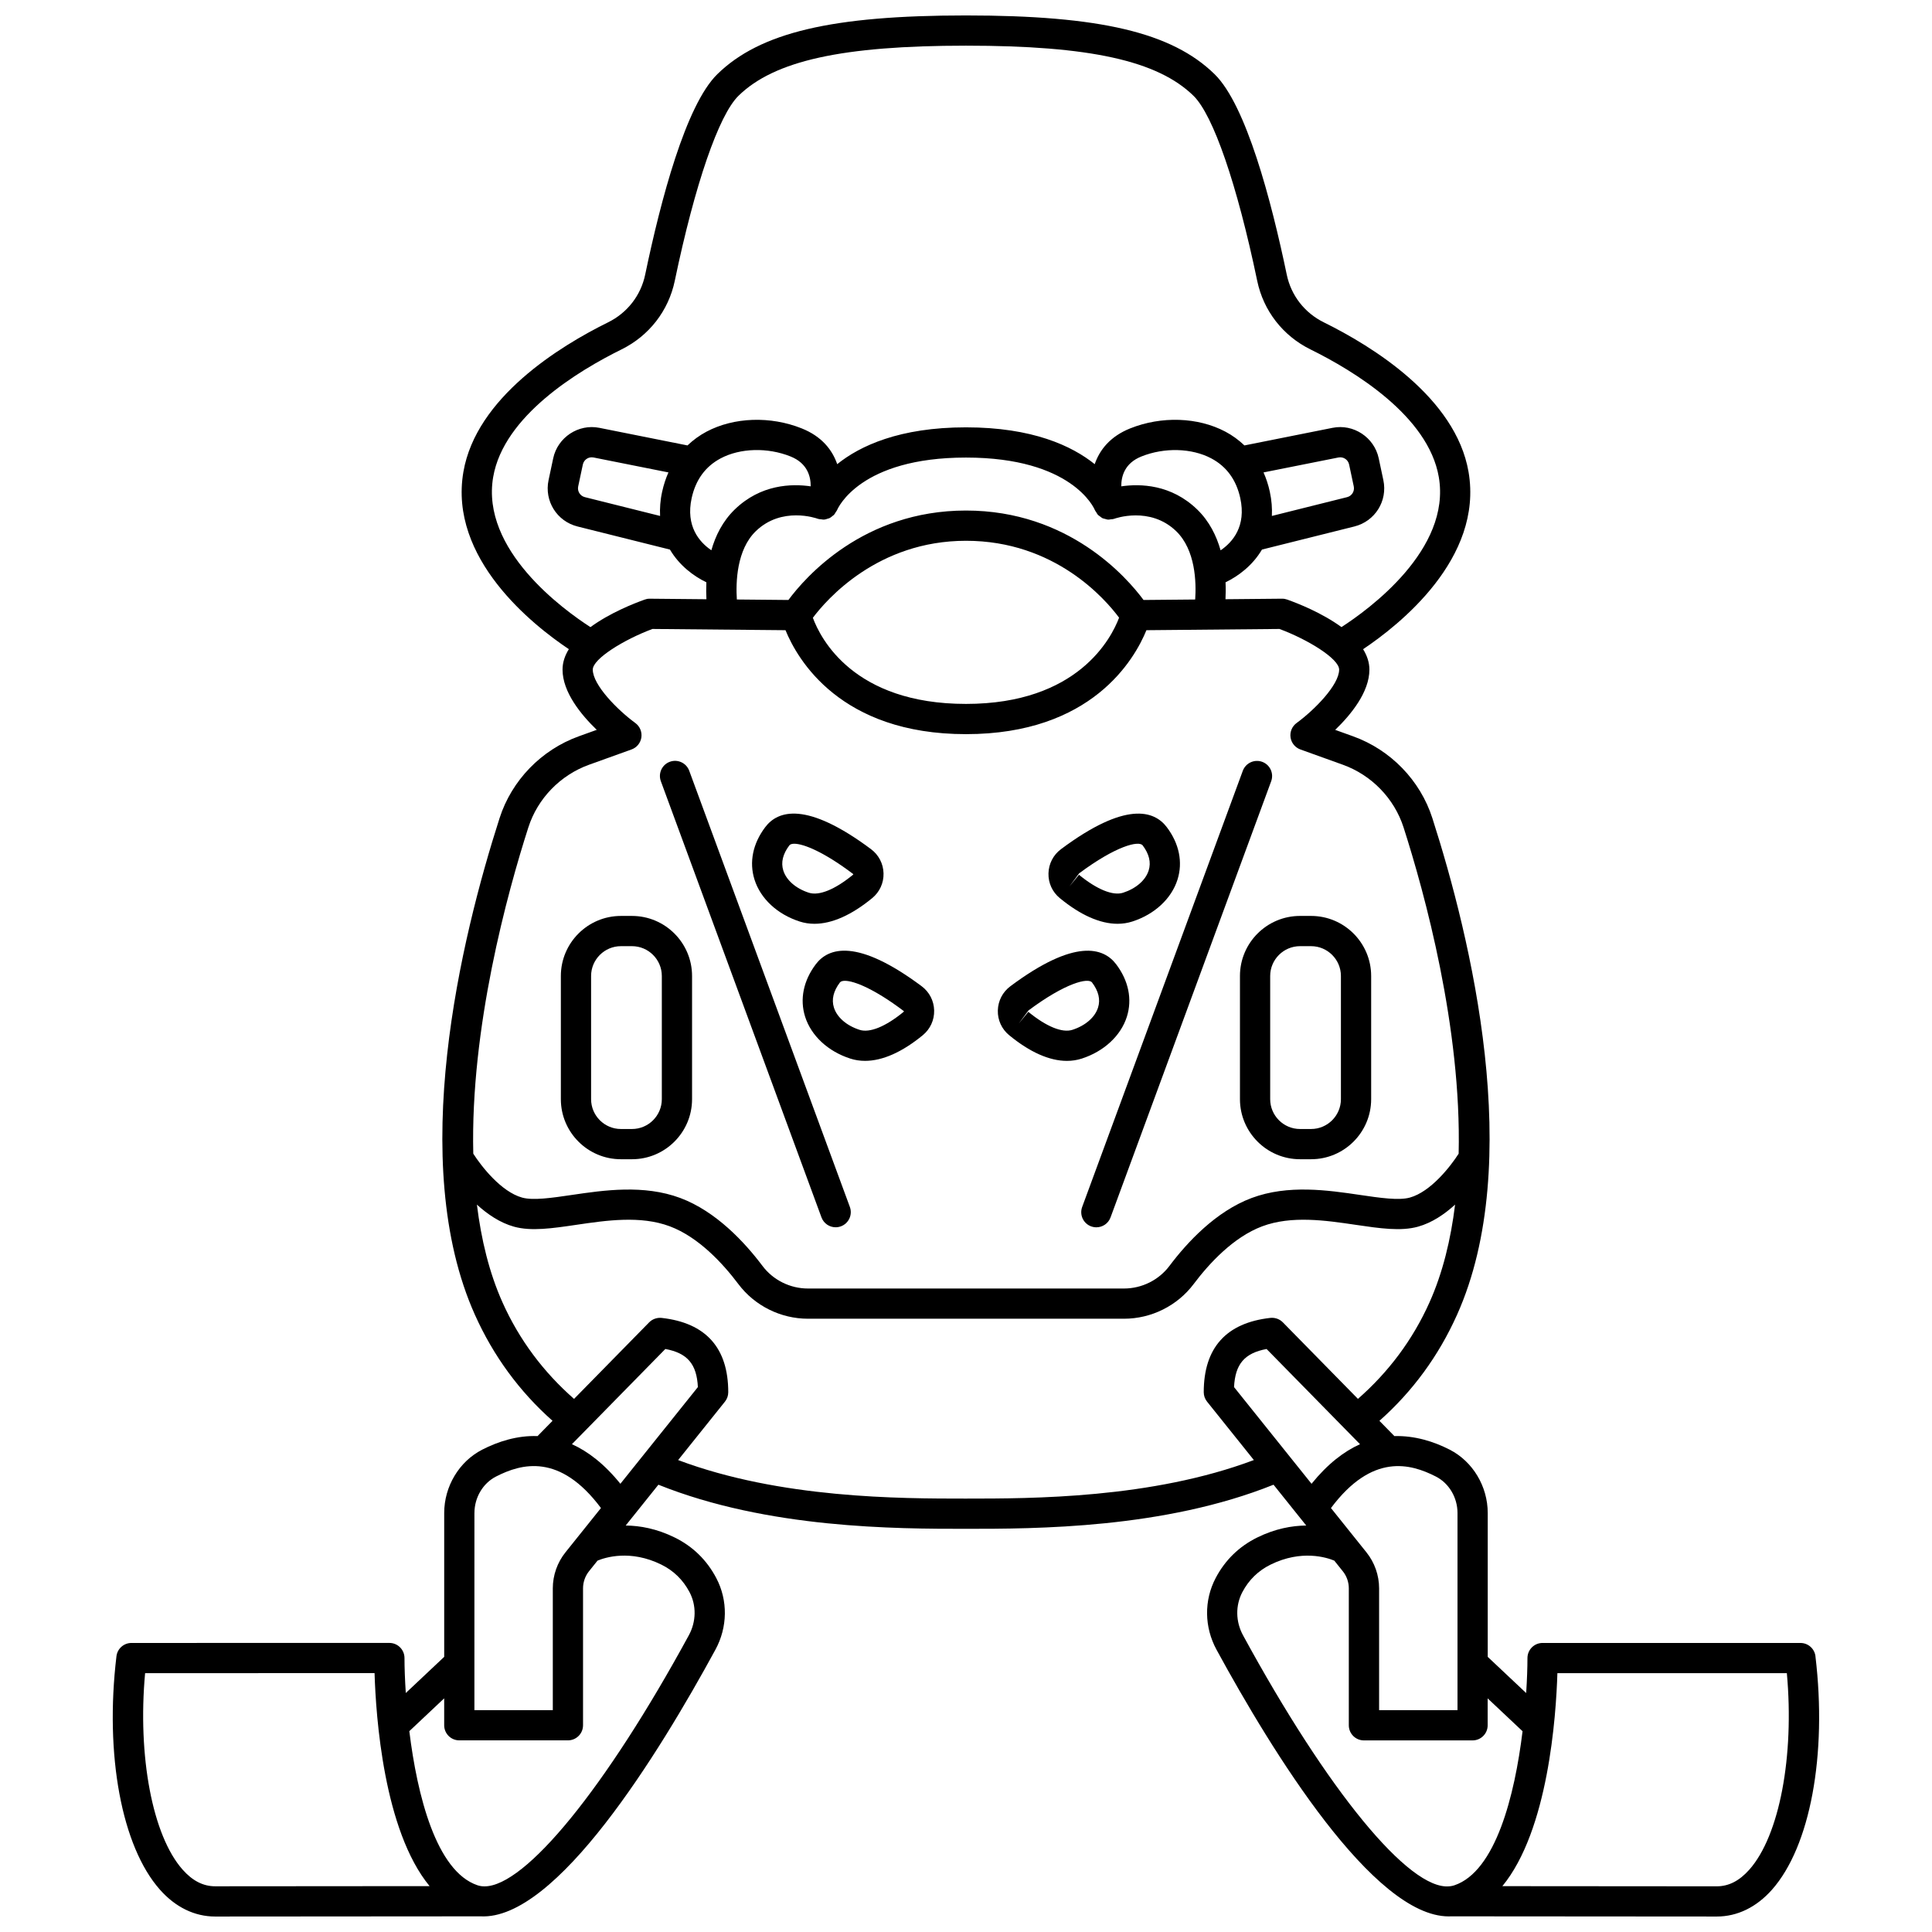 <?xml version="1.0" encoding="UTF-8"?>
<!-- Uploaded to: SVG Repo, www.svgrepo.com, Generator: SVG Repo Mixer Tools -->
<svg width="800px" height="800px" version="1.1" viewBox="144 144 512 512" xmlns="http://www.w3.org/2000/svg">
 <defs>
  <clipPath id="a">
   <path d="m173 148.09h454v503.81h-454z"/>
  </clipPath>
 </defs>
 <path d="m433.16 469c0.457 0.168 0.922 0.25 1.387 0.25 1.629 0 3.16-1 3.758-2.621l42.57-115.59c0.762-2.078-0.297-4.379-2.375-5.144-2.07-0.758-4.375 0.301-5.144 2.375l-42.57 115.59c-0.762 2.078 0.297 4.379 2.375 5.144z"/>
 <path d="m472.6 402.65v32.637c0 8.777 7.137 15.922 15.918 15.922h2.934c8.777 0 15.918-7.141 15.918-15.922v-32.637c0-8.777-7.137-15.918-15.918-15.918h-2.934c-8.777 0-15.918 7.137-15.918 15.918zm8.012 0c0-4.359 3.551-7.906 7.906-7.906h2.934c4.359 0 7.906 3.551 7.906 7.906v32.637c0 4.363-3.551 7.91-7.906 7.91h-2.934c-4.359 0-7.906-3.551-7.906-7.91z"/>
 <path d="m411.44 418.34c5.473 4.504 10.684 6.805 15.301 6.805 1.363 0 2.672-0.203 3.922-0.602 5.898-1.902 10.375-6.055 11.973-11.109 1.453-4.613 0.445-9.551-2.844-13.898-3.328-4.402-10.906-6.949-28.035 5.832-2.051 1.527-3.258 3.867-3.32 6.418-0.066 2.543 1.031 4.93 3.004 6.555-0.004 0-0.004 0 0 0zm5.102-6.551c9.797-7.309 15.855-8.758 16.859-7.422 1.73 2.281 2.262 4.523 1.59 6.652-0.816 2.586-3.356 4.789-6.789 5.894-2.707 0.879-6.949-0.879-11.68-4.762l-2.543 3.094z"/>
 <path d="m424.86 382.01c5.469 4.504 10.684 6.805 15.301 6.805 1.359 0 2.668-0.199 3.922-0.605 5.898-1.898 10.375-6.055 11.969-11.109 1.457-4.613 0.445-9.551-2.84-13.895-3.324-4.398-10.891-6.957-28.035 5.832-2.051 1.527-3.258 3.867-3.32 6.418-0.066 2.543 1.027 4.934 3.004 6.555-0.004 0-0.004 0 0 0zm5.102-6.547c9.793-7.305 15.84-8.75 16.859-7.422 1.727 2.281 2.258 4.519 1.586 6.648-0.812 2.586-3.352 4.789-6.785 5.898-2.688 0.863-6.945-0.875-11.68-4.762l-2.543 3.094z"/>
 <path d="m361.7 466.62c0.598 1.617 2.125 2.621 3.758 2.621 0.461 0 0.926-0.082 1.387-0.25 2.078-0.766 3.137-3.066 2.375-5.144l-42.57-115.59c-0.766-2.078-3.07-3.141-5.144-2.375-2.078 0.766-3.137 3.066-2.375 5.144z"/>
 <path d="m308.55 451.21h2.934c8.777 0 15.918-7.141 15.918-15.922v-32.637c0-8.777-7.137-15.918-15.918-15.918h-2.934c-8.777 0-15.918 7.141-15.918 15.918v32.637c0 8.781 7.141 15.922 15.918 15.922zm-7.906-48.559c0-4.359 3.551-7.906 7.906-7.906h2.934c4.359 0 7.906 3.551 7.906 7.906v32.637c0 4.363-3.551 7.91-7.906 7.91h-2.934c-4.359 0-7.906-3.551-7.906-7.91z"/>
 <path d="m360.2 399.53c-3.285 4.348-4.293 9.281-2.84 13.898 1.598 5.059 6.078 9.211 11.973 11.109 1.254 0.406 2.559 0.602 3.922 0.602 4.617 0 9.828-2.305 15.301-6.805 0.004 0 0.004 0 0.004-0.004 1.965-1.617 3.062-4.008 3-6.559s-1.27-4.891-3.32-6.418c-17.145-12.781-24.707-10.215-28.039-5.824zm23.352 12.445c0 0.105-0.055 0.152-0.086 0.176-4.742 3.902-9 5.648-11.68 4.762-3.434-1.102-5.973-3.309-6.789-5.894-0.672-2.133-0.137-4.371 1.586-6.652 0.215-0.281 0.66-0.441 1.32-0.441 2.445 0.004 7.856 2.152 15.648 8.051z"/>
 <path d="m355.92 388.21c1.254 0.406 2.559 0.605 3.922 0.605 4.617 0 9.832-2.305 15.301-6.805h0.004c1.965-1.621 3.062-4.008 3-6.559s-1.27-4.887-3.32-6.418c-17.152-12.789-24.715-10.23-28.031-5.832-3.289 4.348-4.301 9.281-2.844 13.895 1.594 5.062 6.066 9.215 11.969 11.113zm-2.742-20.168c0.211-0.285 0.656-0.441 1.312-0.441 2.438 0 7.852 2.152 15.641 8.047 0 0.105-0.055 0.152-0.086 0.176-4.731 3.894-8.984 5.629-11.68 4.762-3.434-1.105-5.973-3.312-6.785-5.898-0.664-2.125-0.129-4.363 1.598-6.644z"/>
 <g clip-path="url(#a)">
  <path d="m625.12 582.93c-0.246-2.016-1.949-3.527-3.977-3.527l-68.348-0.004c-1.066 0-2.082 0.422-2.832 1.172-0.75 0.754-1.172 1.766-1.172 2.832 0 2.481-0.109 5.688-0.34 9.273l-10.188-9.59v-38.121c0-7.055-3.945-13.637-10.055-16.777-4.234-2.176-9.305-3.762-14.68-3.606l-3.969-4.047c8.77-7.766 15.68-17.188 20.566-28.09 18.109-40.391 3.676-99.805-6.535-131.63-3.211-10.004-11.066-18.109-21.008-21.684l-4.742-1.707c4.148-3.996 9.066-9.992 9.066-15.961 0-1.934-0.633-3.746-1.672-5.418 9.523-6.371 31.902-24.016 27.945-46.992-3.398-19.684-25.484-33.277-38.348-39.625-5.094-2.512-8.676-7.121-9.828-12.648-4.109-19.719-10.766-44.941-19.117-53.113-11.309-11.062-30.398-15.574-65.895-15.574s-54.586 4.512-65.891 15.566c-8.352 8.172-15.008 33.395-19.117 53.113-1.152 5.523-4.734 10.133-9.828 12.648-12.867 6.348-34.957 19.941-38.348 39.625-3.957 22.977 18.422 40.621 27.945 46.992-1.043 1.68-1.672 3.484-1.672 5.418 0 5.973 4.918 11.969 9.066 15.961l-4.742 1.707c-9.941 3.578-17.797 11.684-21.008 21.684-10.215 31.824-24.645 91.234-6.535 131.63 4.887 10.902 11.801 20.328 20.566 28.094l-3.973 4.051c-5.348-0.203-10.445 1.426-14.68 3.602-6.106 3.141-10.055 9.73-10.055 16.777v38.121l-10.18 9.586c-0.23-3.586-0.344-6.789-0.344-9.27 0-2.215-1.793-4.004-4.004-4.004l-68.352 0.008c-2.027 0-3.738 1.516-3.977 3.527-3.133 26.156 1.395 50.445 11.535 61.867 4.121 4.648 9.18 7.106 14.625 7.106l70.234-0.051h0.09c20.07 1.098 47.273-43.145 62.238-70.645 3.262-5.981 3.352-13.086 0.242-18.996-2.504-4.766-6.211-8.387-11.02-10.754-4.773-2.352-9.207-3.137-12.988-3.176l1.57-1.961c0.012-0.008 0.02-0.02 0.027-0.031l7.07-8.824c29.012 11.656 62.977 11.691 81.508 11.691 18.527 0 52.492-0.035 81.508-11.691l7.07 8.824c0.008 0.012 0.02 0.023 0.027 0.031l1.57 1.961c-3.781 0.039-8.215 0.824-12.984 3.172-4.809 2.371-8.52 5.988-11.023 10.754-3.113 5.922-3.023 13.023 0.242 19 14.789 27.168 41.582 70.664 61.52 70.66 0.242 0 0.477-0.004 0.715-0.016h0.094l70.238 0.051c5.438 0 10.5-2.457 14.621-7.106 10.129-11.426 14.652-35.711 11.52-61.867zm-100.57-47.617c3.465 1.777 5.703 5.57 5.703 9.652v52.246h-20.777v-32.285c0-3.457-1.191-6.84-3.348-9.531l-2.836-3.539c-0.008-0.008-0.012-0.016-0.02-0.023l-6.555-8.184c10.918-14.594 21.035-11.824 27.832-8.336zm-249.85-264.91c2.793-16.191 22.504-28.125 34-33.801 7.32-3.613 12.469-10.246 14.125-18.195 5.336-25.574 11.648-43.898 16.883-49.023 9.516-9.309 27.551-13.281 60.289-13.281 32.742 0 50.773 3.973 60.289 13.281 5.234 5.121 11.547 23.449 16.883 49.023 1.652 7.949 6.801 14.586 14.125 18.195 11.496 5.676 31.207 17.617 34 33.801 3.32 19.25-18.598 35.141-25.793 39.785-5.141-3.762-11.547-6.289-14.387-7.297-0.441-0.156-0.844-0.23-1.383-0.23l-14.965 0.141c0.066-1.309 0.09-2.828 0.016-4.488 3.387-1.625 7.172-4.465 9.652-8.672l24.492-6.121c5.477-1.371 8.848-6.766 7.676-12.285l-1.23-5.793c-1.188-5.559-6.707-9.188-12.246-8.059l-23.34 4.66c-1.484-1.41-3.156-2.652-5.047-3.652-7.269-3.852-16.938-4.184-25.25-0.852-5.312 2.133-8.082 5.707-9.379 9.469-6.027-4.844-16.492-9.758-34.121-9.758-17.633 0-28.094 4.914-34.121 9.758-1.293-3.766-4.07-7.34-9.379-9.469-8.305-3.328-17.98-3-25.25 0.852-1.891 1-3.562 2.242-5.047 3.652l-23.34-4.66c-5.535-1.125-11.059 2.504-12.246 8.062l-1.23 5.789c-1.172 5.519 2.199 10.918 7.676 12.289l24.492 6.121c2.481 4.207 6.266 7.043 9.652 8.672-0.074 1.66-0.055 3.18 0.016 4.488l-14.965-0.141c-0.656 0-0.938 0.074-1.383 0.23-2.844 1.012-9.254 3.539-14.391 7.301-7.18-4.637-29.098-20.484-25.773-39.793zm172.35 32.598c-4.387-5.926-19.809-23.703-47.055-23.703-27.25 0-42.676 17.781-47.055 23.703l-13.668-0.129c-0.293-4.566-0.066-13.164 5.016-18.098 6.863-6.656 16.051-3.438 16.41-3.301 0.027 0.012 0.059 0.004 0.09 0.012 0.023 0.008 0.039 0.027 0.062 0.035 0.25 0.086 0.5 0.059 0.754 0.094 0.234 0.027 0.469 0.102 0.699 0.086 0.387-0.02 0.75-0.137 1.113-0.266 0.109-0.039 0.227-0.043 0.332-0.094 0.352-0.16 0.652-0.402 0.949-0.656 0.098-0.086 0.207-0.137 0.297-0.227 0.207-0.215 0.344-0.488 0.5-0.754 0.105-0.176 0.254-0.312 0.332-0.504 0.234-0.57 6.098-13.941 34.168-13.941s33.934 13.375 34.145 13.891c0.09 0.234 0.262 0.41 0.387 0.613 0.137 0.219 0.242 0.465 0.414 0.652 0.176 0.191 0.398 0.312 0.602 0.465 0.207 0.156 0.398 0.336 0.633 0.449 0.203 0.098 0.43 0.121 0.645 0.18 0.281 0.082 0.543 0.18 0.84 0.199 0.246 0.016 0.488-0.059 0.738-0.09s0.5-0.008 0.75-0.094c0.023-0.008 0.039-0.027 0.062-0.035 0.027-0.012 0.059-0.004 0.09-0.012 0.094-0.039 9.453-3.438 16.41 3.301 5.129 4.973 5.336 13.543 5.027 18.098zm-6.481 4.691c-2.039 5.41-10.91 22.852-40.574 22.852-29.805 0-38.559-17.348-40.578-22.824 3.656-4.867 17.18-20.406 40.578-20.406 23.566-0.004 36.914 15.449 40.574 20.379zm-121.64-26.961-19.93-4.981c-1.266-0.316-2.051-1.57-1.773-2.852l1.23-5.789c0.27-1.285 1.504-2.133 2.84-1.871l19.844 3.957c-0.703 1.586-1.262 3.285-1.66 5.09-0.516 2.328-0.648 4.457-0.551 6.445zm8.367-4.734c1.062-4.844 3.648-8.387 7.695-10.531 5.168-2.738 12.434-2.941 18.516-0.496 4.402 1.766 5.352 5.207 5.336 7.914-5.035-0.73-13.238-0.555-20.141 6.144-3.199 3.106-5.094 6.949-6.188 10.801-3.191-2.176-6.844-6.383-5.219-13.832zm153.21-1.711c-0.391-1.805-0.949-3.504-1.66-5.09l19.844-3.957c1.332-0.262 2.57 0.586 2.84 1.871l1.23 5.793c0.273 1.281-0.508 2.531-1.773 2.848l-19.93 4.981c0.094-1.988-0.043-4.117-0.551-6.445zm-7.824 1.711c1.629 7.461-2.008 11.668-5.211 13.848-1.094-3.856-2.992-7.711-6.191-10.816-6.902-6.691-15.094-6.875-20.133-6.144-0.016-2.68 0.906-6.141 5.328-7.91 6.082-2.441 13.348-2.242 18.516 0.496 4.043 2.141 6.629 5.68 7.691 10.527zm-188.66 87.262c2.457-7.656 8.473-13.855 16.09-16.598l11.25-4.047c1.398-0.5 2.398-1.734 2.609-3.199 0.207-1.465-0.41-2.93-1.598-3.805-4.688-3.422-11.281-10.078-11.281-14.156 0-2.856 8.219-7.941 15.816-10.773l35.258 0.328c3.164 7.746 14.508 27.547 47.828 27.547 33.32 0 44.656-19.801 47.82-27.547l35.258-0.328c7.598 2.824 15.816 7.91 15.816 10.773 0 4.078-6.594 10.734-11.281 14.156-1.195 0.879-1.809 2.34-1.598 3.805 0.211 1.465 1.215 2.699 2.609 3.199l11.25 4.047c7.613 2.738 13.629 8.945 16.09 16.598 5.582 17.398 15.391 53.117 14.602 86.48-2.18 3.398-7.402 10.098-12.941 11.633-2.922 0.809-7.902 0.082-13.184-0.699-8.496-1.254-19.062-2.805-28.738 0.809-9.484 3.551-17.082 11.746-21.781 18-2.82 3.754-7.32 5.988-12.039 5.988h-83.773c-4.719 0-9.219-2.238-12.035-5.988-4.703-6.258-12.297-14.453-21.781-18-9.676-3.613-20.238-2.062-28.738-0.809-5.273 0.777-10.258 1.512-13.184 0.699-5.539-1.535-10.762-8.234-12.941-11.633-0.793-33.363 9.008-69.078 14.598-86.48zm-14.293 181.7c0-4.086 2.238-7.875 5.703-9.652 6.793-3.488 16.926-6.258 27.828 8.336l-6.559 8.184s0 0.004-0.004 0.004l-2.852 3.562c-2.16 2.695-3.348 6.082-3.348 9.535v32.285h-20.777l0.004-52.254zm-68.707 98.926c-3.172 0-5.996-1.441-8.629-4.414-7.996-9.008-11.949-30.074-9.941-52.07l60.809-0.004c0.348 11.48 2.422 41.664 14.582 56.445zm118.24-85.246c3.258 1.602 5.769 4.059 7.469 7.293 1.859 3.535 1.789 7.812-0.184 11.438-22.074 40.555-43.336 66.535-54.148 66.535-0.168 0-0.336-0.004-0.5-0.02-0.133-0.02-0.266-0.035-0.402-0.043-0.332-0.047-0.648-0.125-0.957-0.227-10.926-3.688-15.977-23.801-18.066-40.84l9.238-8.699v7.133c0 2.215 1.789 4.004 4.004 4.004h28.789c2.215 0 4.004-1.789 4.004-4.004v-36.289c0-1.637 0.566-3.25 1.586-4.527l2.254-2.812c2.012-0.832 8.688-3 16.914 1.059zm-10.855-21.422c-4.25-5.258-8.59-8.578-12.844-10.492l24.758-25.23c5.852 1.086 8.32 3.996 8.625 10.094zm91.582 3.926c-17.492 0-49.18-0.012-76.277-10.211l12.398-15.473c0.574-0.707 0.883-1.59 0.883-2.504 0-11.762-5.941-18.387-17.656-19.695-1.223-0.121-2.438 0.297-3.305 1.176l-19.906 20.285c-8.055-7.062-14.488-15.59-18.957-25.566-3.535-7.891-5.652-16.707-6.785-25.918 2.785 2.535 6.125 4.824 9.848 5.852 4.551 1.254 10.082 0.449 16.488-0.496 7.973-1.176 17.02-2.504 24.762 0.387 7.68 2.871 14.129 9.914 18.188 15.309 4.32 5.754 11.219 9.188 18.441 9.188h83.777c7.223 0 14.113-3.434 18.441-9.188 4.059-5.398 10.508-12.438 18.184-15.309 7.738-2.891 16.781-1.566 24.762-0.387 6.41 0.945 11.938 1.754 16.488 0.496 3.727-1.031 7.066-3.316 9.848-5.852-1.133 9.215-3.25 18.027-6.785 25.918-4.469 9.977-10.902 18.5-18.957 25.562l-19.906-20.285c-0.863-0.883-2.094-1.301-3.305-1.176-11.715 1.309-17.656 7.934-17.656 19.695 0 0.914 0.309 1.793 0.883 2.504l12.398 15.473c-27.113 10.203-58.805 10.215-76.293 10.215zm71.043-29.551c0.305-6.094 2.773-9.004 8.625-10.094l24.758 25.23c-4.258 1.914-8.594 5.234-12.844 10.492zm58.398 132.03c-0.309 0.102-0.625 0.18-0.957 0.227-0.133 0.008-0.266 0.023-0.398 0.043-10.617 1.047-32.227-25.312-54.656-66.516-1.977-3.625-2.043-7.902-0.184-11.441 1.703-3.238 4.219-5.688 7.473-7.293 8.242-4.066 14.93-1.875 16.898-1.055l2.258 2.82c1.027 1.273 1.586 2.883 1.586 4.523v36.289c0 2.215 1.789 4.004 4.004 4.004h28.789c2.215 0 4.004-1.789 4.004-4.004v-7.133l9.246 8.707c-2.074 17.027-7.125 37.133-18.062 40.828zm78.156-4.144c-2.633 2.969-5.457 4.414-8.625 4.414l-56.82-0.043c12.156-14.777 14.234-44.965 14.582-56.445l60.809 0.004c2.004 22-1.949 43.062-9.945 52.07z"/>
 </g>
</svg>